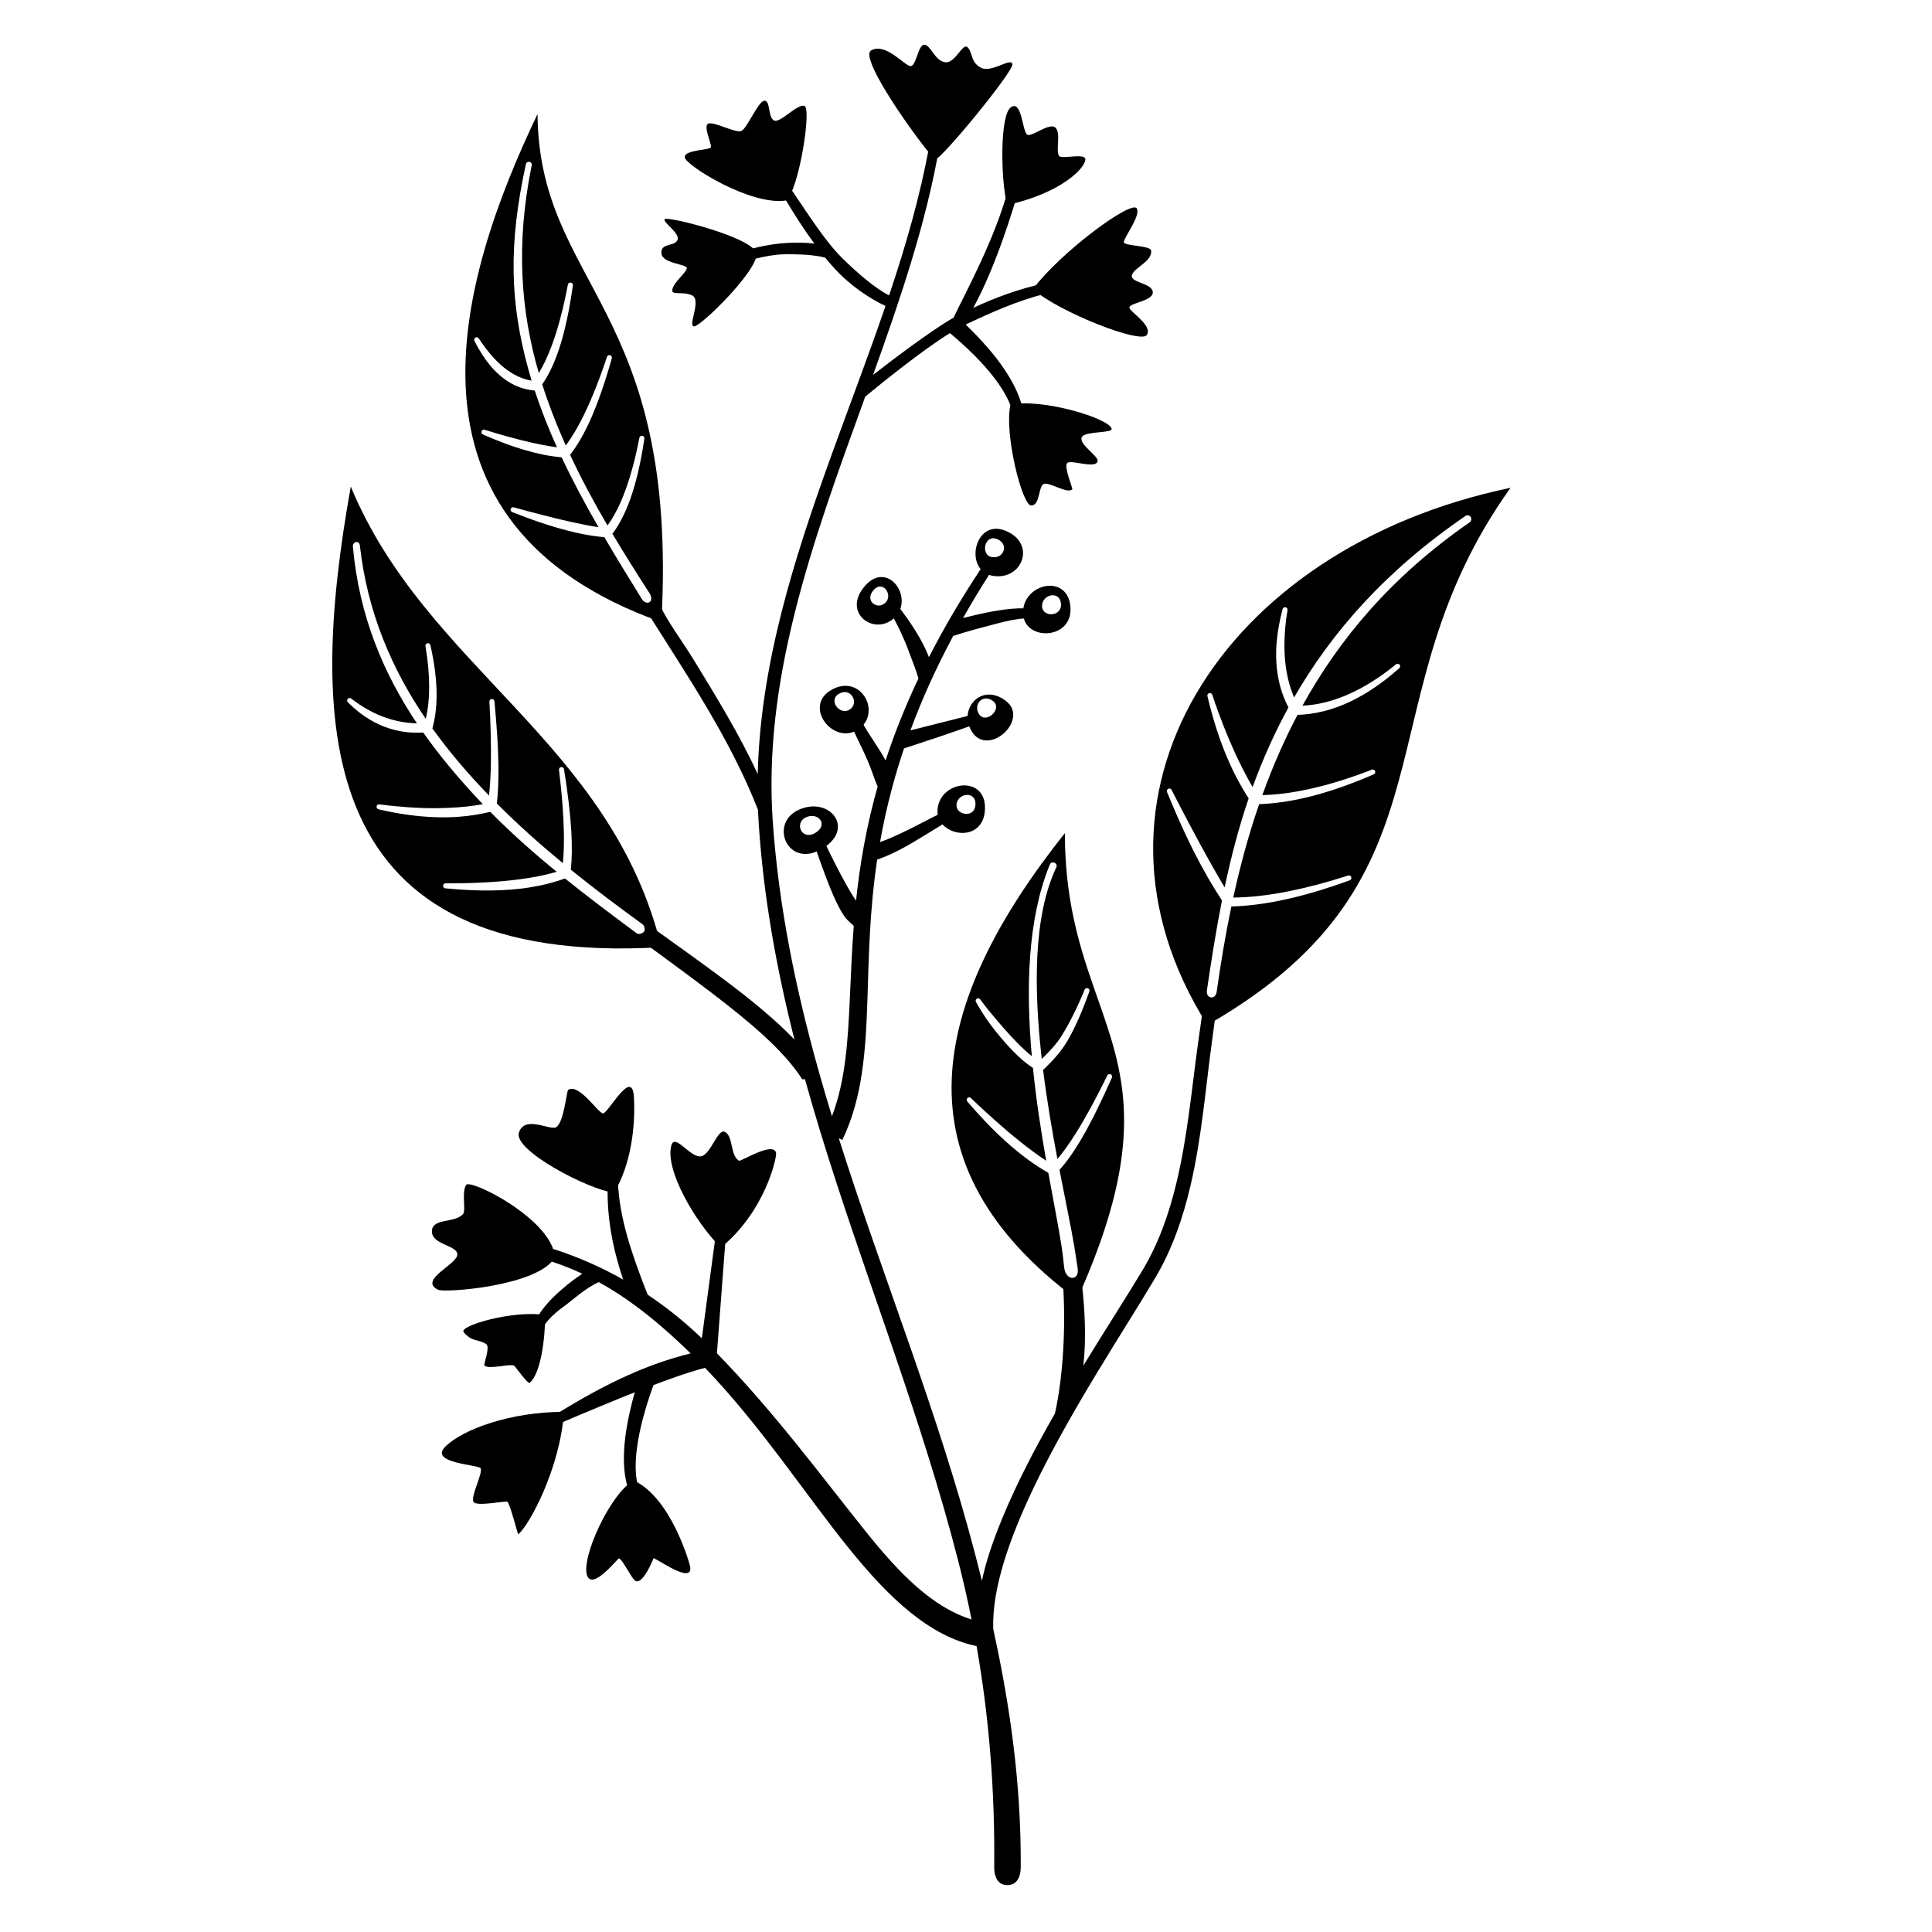 <?xml version="1.0" encoding="UTF-8"?>
<!-- Uploaded to: SVG Repo, www.svgrepo.com, Generator: SVG Repo Mixer Tools -->
<svg fill="#000000" width="800px" height="800px" version="1.1" viewBox="144 144 512 512" xmlns="http://www.w3.org/2000/svg">
 <g>
  <path d="m426.2 364.79c0 20.148 5.027 33.316 9.395 45.812l0.664 1.914c6.481 18.824 10.77 36.84-6.848 75.895-48.363-35.887-39.082-78.535-3.211-123.62zm-4.082 8.57c-5.852 14.41-6.242 32.887-4.676 50.523-3.824-2.973-8.754-8.93-9.883-10.25-1.277-1.496-2.547-3.066-3.766-4.766-0.199-0.312-0.613-0.402-0.926-0.203-0.309 0.199-0.402 0.617-0.203 0.926 1.062 1.863 2.16 3.621 3.336 5.262 1.152 1.609 6.738 9.02 11.738 12.145 0.883 8.68 2.199 17.086 3.516 24.617-1.09-0.715-2.203-1.496-3.344-2.336-1.18-0.871-2.387-1.801-3.633-2.793-2.106-1.676-4.293-3.535-6.578-5.578-2.047-1.824-4.18-3.766-6.363-5.891-0.254-0.27-0.68-0.281-0.949-0.027-0.27 0.254-0.281 0.68-0.027 0.945 1.668 1.922 3.285 3.734 4.898 5.414 1.777 1.855 3.523 3.559 5.246 5.113 1.93 1.742 3.828 3.301 5.68 4.668 1.93 1.43 3.82 2.644 5.637 3.688 1.395 7.738 2.723 14.391 3.469 19.23 0.281 1.836 0.523 3.758 0.715 5.746 0.367 3.738 4.07 3.754 3.598 0.398-0.289-2.027-0.609-4.074-0.953-6.144-0.816-4.863-2.305-11.863-3.879-20.039 1.863-2.008 3.906-4.891 6.09-8.664 2.406-4.16 5-9.414 7.801-15.758 0.156-0.336 0.012-0.734-0.324-0.891-0.336-0.156-0.734-0.012-0.891 0.324-3.016 6.164-5.797 11.25-8.324 15.277-1.758 2.805-3.387 5.086-4.898 6.832-1.371-7.266-2.758-15.328-3.793-23.578 1.969-1.875 4.75-4.707 6.586-7.934 1.98-3.481 3.859-7.766 5.668-12.848 0.129-0.348-0.043-0.734-0.391-0.867-0.344-0.129-0.73 0.043-0.863 0.387-2.004 4.887-4.059 8.977-6.141 12.297-1.445 2.305-3.574 4.453-5.211 6.043-2.125-18.625-2.25-37.824 3.828-50.699 0.246-0.527 0.152-1.074-0.547-1.316-0.699-0.246-0.996 0.141-1.242 0.746z"/>
  <path d="m286.45 174.23c0.395 45.746 37.496 50.805 32.824 134.64-73.164-26.008-53.918-90.539-32.824-134.64zm-3.078 13.25c-4.738 21.668-4.129 36.816 0.559 54.07 0.305 1.113 0.621 2.227 0.957 3.332l0.422 0.066c-1.336-0.176-2.625-0.562-3.883-1.129-1.391-0.629-2.738-1.473-4.047-2.559-0.961-0.793-1.902-1.707-2.828-2.742-1.242-1.391-2.465-2.977-3.644-4.809-0.188-0.32-0.594-0.43-0.918-0.246-0.32 0.188-0.43 0.594-0.246 0.918 1.266 2.473 2.613 4.606 4.082 6.383 1.176 1.426 2.426 2.617 3.731 3.59 1.227 0.922 2.516 1.637 3.844 2.16 1.391 0.547 2.836 0.863 4.32 0.988 1.668 5.109 3.66 10.117 5.887 15.047-0.629-0.09-1.277-0.191-1.941-0.305-1.383-0.234-2.82-0.52-4.32-0.844-2.035-0.449-4.184-0.988-6.449-1.609-2.043-0.562-4.184-1.172-6.41-1.891-0.348-0.129-0.738 0.047-0.867 0.391-0.129 0.348 0.047 0.738 0.391 0.867 2.176 0.941 4.262 1.801 6.281 2.539 1.477 0.535 2.91 1.008 4.301 1.422 1.922 0.57 3.762 1.039 5.519 1.391 1.648 0.328 3.227 0.551 4.731 0.699 2.957 6.285 6.277 12.441 9.77 18.504-1.105-0.164-2.281-0.375-3.527-0.617-1.258-0.246-2.586-0.527-3.984-0.836-2.297-0.512-4.781-1.121-7.465-1.816-2.332-0.602-4.82-1.242-7.449-1.992-0.352-0.117-0.73 0.07-0.848 0.422-0.117 0.352 0.07 0.73 0.422 0.848 2.57 0.996 4.988 1.914 7.293 2.688 2.668 0.902 5.16 1.637 7.473 2.234 1.426 0.367 2.785 0.676 4.074 0.922 2.023 0.398 3.879 0.648 5.555 0.797 3.273 5.59 6.676 11.105 10.055 16.574 0.156 0.25 1.125 1.191 1.977 0.594 0.852-0.594 0.105-2.062 0-2.223-3.394-5.277-6.719-10.527-9.891-15.852l-0.406 0.531c1.977-2.481 3.723-5.746 5.172-9.824 1.547-4.363 2.773-9.664 3.695-15.898 0.062-0.363-0.188-0.711-0.547-0.773-0.367-0.062-0.715 0.184-0.773 0.551-1.168 6.062-2.606 11.188-4.285 15.398-1.246 3.121-2.625 5.727-4.16 7.809-3.559-6.078-6.902-12.266-9.91-18.707l-0.238 0.305c1.98-2.477 3.918-5.769 5.75-9.91 1.938-4.375 3.769-9.703 5.535-15.965 0.109-0.355-0.09-0.73-0.445-0.84-0.355-0.109-0.73 0.094-0.836 0.445-2.016 6.09-4.078 11.238-6.156 15.473-1.566 3.199-3.144 5.863-4.75 7.984-0.199-0.422-0.391-0.852-0.578-1.281-2.148-4.891-4.062-9.832-5.668-14.891 1.668-2.402 3.164-5.5 4.438-9.32 1.527-4.586 2.742-10.219 3.68-16.895 0.062-0.363-0.188-0.711-0.555-0.766-0.363-0.062-0.707 0.184-0.766 0.551-1.227 6.5-2.695 11.957-4.367 16.398-1.031 2.738-2.141 5.082-3.344 7.016-4.742-16.336-6.168-33.969-1.879-55.012 0.223-1.105-1.316-1.309-1.527-0.355z"/>
  <path d="m236.96 272.95c19.945 48.152 68.996 67.629 82.309 122.07-91.57 5.434-93.898-57.262-82.309-122.07zm0.555 15.902c1.66 18.359 8.043 33.508 16.98 46.852-0.871-0.027-1.73-0.094-2.582-0.195-1.785-0.215-3.531-0.602-5.238-1.16-1.691-0.559-3.344-1.27-4.969-2.172-1.559-0.855-3.098-1.852-4.602-3.035-0.277-0.246-0.699-0.219-0.945 0.059-0.246 0.273-0.219 0.699 0.059 0.945 1.434 1.414 2.91 2.66 4.457 3.711 1.664 1.129 3.402 2.039 5.195 2.731 1.855 0.711 3.777 1.184 5.746 1.418 1.48 0.176 2.996 0.207 4.535 0.117 4.469 6.344 9.504 12.293 14.859 18l0.945 0.992-0.164 0.035c-2.07 0.375-4.215 0.629-6.441 0.797-1.91 0.141-3.883 0.219-5.91 0.23-2.391 0.012-4.863-0.074-7.426-0.258-2.406-0.172-4.879-0.398-7.438-0.754-0.363-0.062-0.715 0.18-0.777 0.539-0.066 0.367 0.176 0.715 0.539 0.781 2.559 0.578 5.043 1.062 7.465 1.406 2.613 0.367 5.144 0.59 7.602 0.672 2.106 0.07 4.148 0.035 6.129-0.109 2.941-0.211 5.738-0.672 8.398-1.305 5.59 5.676 11.543 10.93 17.598 15.883-1.637 0.484-3.387 0.898-5.254 1.258-1.59 0.305-3.258 0.555-5.004 0.781-2.945 0.383-6.117 0.652-9.527 0.812-3.023 0.145-6.227 0.242-9.621 0.199-0.371-0.02-0.684 0.266-0.703 0.637s0.266 0.684 0.637 0.703c3.422 0.312 6.66 0.527 9.727 0.562 3.496 0.043 6.758-0.105 9.781-0.438 1.82-0.195 3.551-0.473 5.191-0.805 2.527-0.508 4.844-1.168 6.961-1.941 6.375 5.125 12.832 9.938 19.078 14.578 0.371 0.277 1.539 0.07 1.918-0.57 0.348-0.59-0.059-1.598-0.43-1.867-6.281-4.547-12.695-9.348-19.016-14.473 0.309-2.785 0.359-6.144 0.141-10.074-0.266-4.691-0.918-10.203-1.938-16.543-0.055-0.367-0.395-0.621-0.758-0.57-0.367 0.051-0.621 0.391-0.57 0.758 0.77 6.309 1.188 11.785 1.285 16.434 0.066 3.141-0.02 5.898-0.266 8.273-6-4.949-11.895-10.199-17.496-15.816 0.332-2.809 0.48-6.227 0.418-10.254-0.07-4.754-0.43-10.355-1.055-16.82-0.027-0.367-0.348-0.645-0.719-0.617-0.367 0.027-0.645 0.352-0.617 0.723 0.363 6.426 0.484 11.996 0.387 16.707-0.066 3.09-0.223 5.809-0.488 8.152-0.09-0.094-0.18-0.188-0.266-0.277-5.281-5.477-10.277-11.281-14.746-17.52l-0.035 0.148c0.754-2.676 1.152-5.66 1.156-8.969 0-3.949-0.547-8.355-1.637-13.219-0.07-0.363-0.426-0.598-0.789-0.527-0.363 0.07-0.602 0.426-0.527 0.789 0.664 3.898 0.984 7.488 0.984 10.762 0 3.125-0.297 5.953-0.906 8.496-8.922-13.109-15.453-28.105-17.453-45.883-0.18-1.598-1.977-1.055-1.859 0.23z"/>
  <path d="m544.31 273.27c-40.402 56.5-11.82 103.15-80.348 142.36-38.188-60.324 3.578-126.38 80.348-142.36zm-11.836 7.391c-21.262 14.52-35.582 30.91-45.531 48.176-0.441-1.035-0.82-2.113-1.148-3.219-0.598-2.043-1.008-4.195-1.219-6.481-0.16-1.711-0.219-3.488-0.168-5.34 0.066-2.555 0.309-5.242 0.797-8.066 0.078-0.363-0.156-0.723-0.516-0.801-0.363-0.078-0.719 0.156-0.797 0.516-0.742 2.867-1.266 5.602-1.52 8.227-0.188 1.945-0.23 3.824-0.137 5.633 0.129 2.469 0.512 4.812 1.148 7.012 0.52 1.816 1.223 3.531 2.074 5.156-1.812 3.312-3.477 6.66-5.004 10.031-1.664 3.68-3.156 7.375-4.496 11.082-0.703-1.207-1.387-2.461-2.062-3.754-1.117-2.129-2.199-4.363-3.234-6.711-0.789-1.777-1.562-3.613-2.312-5.516-1.066-2.699-2.106-5.508-3.07-8.469-0.102-0.359-0.473-0.566-0.824-0.465-0.359 0.102-0.566 0.473-0.465 0.828 0.738 3.066 1.535 6 2.434 8.793 0.641 1.988 1.332 3.898 2.066 5.742 0.98 2.445 2.035 4.769 3.172 6.961 1.02 1.965 2.113 3.82 3.25 5.582-2.668 7.832-4.707 15.707-6.371 23.582-0.469-0.785-0.941-1.59-1.426-2.418-1.062-1.82-2.144-3.746-3.269-5.766-1.52-2.734-3.102-5.656-4.742-8.762-1.48-2.809-3.035-5.746-4.602-8.867-0.152-0.332-0.551-0.48-0.887-0.328-0.336 0.152-0.484 0.551-0.332 0.891 1.105 2.676 2.184 5.242 3.277 7.691 1.195 2.664 2.383 5.188 3.578 7.57 1.324 2.633 2.648 5.098 3.969 7.391 1.25 2.172 2.504 4.188 3.731 6.059-1.586 7.965-2.824 15.922-3.992 23.828-0.324 2.195 2.269 2.621 2.578 0.445 1.066-7.5 2.316-15.078 3.906-22.676l-0.785 0.023c4.953-0.07 10.426-0.781 16.41-2.172 4.898-1.141 10.141-2.738 15.734-4.777 0.352-0.121 0.535-0.5 0.414-0.852-0.117-0.352-0.5-0.535-0.852-0.414-5.594 1.816-10.828 3.191-15.703 4.164-5.34 1.066-10.242 1.629-14.715 1.668 1.801-8.266 4.019-16.539 6.856-24.75l-1.105 0.031c4.949-0.074 10.348-0.875 16.18-2.457 4.797-1.305 9.891-3.133 15.285-5.473 0.344-0.141 0.508-0.535 0.367-0.875-0.141-0.344-0.535-0.504-0.879-0.363-5.394 2.106-10.48 3.703-15.254 4.828-4.922 1.164-9.504 1.809-13.746 1.914 1.434-3.992 3.023-7.973 4.785-11.926 1.395-3.125 2.898-6.238 4.535-9.34l-0.566 0.02c4.965-0.078 9.965-1.301 14.965-3.742 4.184-2.039 8.371-4.926 12.566-8.645 0.281-0.242 0.316-0.664 0.078-0.945-0.242-0.285-0.664-0.316-0.945-0.078-4.219 3.445-8.395 6.066-12.52 7.902-4.133 1.836-8.219 2.859-12.266 3.055 9.574-17.371 23.363-34.113 44.422-48.672 0.285-0.195 0.434-0.891 0.191-1.297-0.277-0.457-0.984-0.609-1.309-0.387z"/>
  <path d="m321.92 447.53c-1.793 6.477 6.359 20.371 13.105 27.105 11.859-9.684 14.891-24.062 14.648-25.117-0.742-3.148-9.367 2.387-9.848 2.086-2.32-1.438-1.496-6.281-3.586-7.578-2.031-1.258-3.738 5.769-6.363 6.383-2.84 0.672-7.019-6.25-7.957-2.879z"/>
  <path d="m306.7 460.09c4.496-7.293 5.762-17.629 5.285-25.449-0.477-7.82-6.867 4.539-8.199 4.414-1.332-0.121-6.316-8.023-9.203-6.242-0.445 0.273-1.152 9.148-3.375 9.984-1.723 0.652-8.312-3.269-9.703 1.422-1.391 4.695 18.418 15.031 25.195 15.871z"/>
  <path d="m260.09 485.8c1.754 0.855 26.637-0.941 30.98-8.602-0.707-10.051-22.465-20.91-23.543-19.176-1.289 2.078 0.074 6.773-0.848 7.758-2.309 2.461-8.219 0.941-8.219 4.562s6.969 3.621 6.727 6.234c-0.238 2.609-10.332 6.66-5.098 9.223z"/>
  <path d="m288.48 492.53c0 6.094-1.148 15.484-4.121 17.941-0.477 0.395-3.934-4.535-4.164-4.602-1.531-0.465-6.629 1.125-7.828 0-0.27-0.254 1.66-4.996 0.441-5.719-2.25-1.34-3.758-0.492-5.93-3.117-1.387-1.68 13.316-5.949 21.602-4.504z"/>
  <path d="m262.02 527.37c4.644-4.606 17.289-9.215 31.441-9.215-1.031 14.996-9.176 30.027-12.121 32.461-0.117 0.098-2.109-7.898-2.859-8.609-0.395-0.371-8.277 1.348-9 0-0.797-1.473 2.402-7.281 1.922-8.855-0.312-1.031-13.906-1.297-9.383-5.781z"/>
  <path d="m299.62 561.61c-1.809-4.496 6.07-21.805 12.297-25.27 9.852 4.477 14.789 21.766 14.973 22.809 0.891 5.141-9.562-2.672-9.715-2.168-0.098 0.32-2.914 7.297-4.887 5.906-0.926-0.648-3.336-5.641-4.238-5.906-0.316-0.098-6.875 8.492-8.43 4.629z"/>
  <path d="m320.12 202.09c0.41-0.953 23.535 4.805 24.309 9.043 0.773 4.234-14.734 19.441-16.496 19.367-1.762-0.078 2.121-7.102-0.586-8.258-2.703-1.16-5.598 0.227-5.152-1.629 0.445-1.855 3.516-4.25 3.812-5.469 0.301-1.219-6.492-1.172-6.723-4.012-0.23-2.844 3.473-1.723 4.25-3.523 0.773-1.805-3.824-4.566-3.414-5.519z"/>
  <path d="m325.45 185.65c0 2.016 17.664 13.102 27.039 11.453 3.324-3.504 6.648-24.449 4.68-25.047-1.965-0.598-6.609 4.91-8.16 3.812-1.551-1.094-0.805-5.215-2.434-5.172-1.625 0.047-4.641 7.484-6.148 8.031-1.504 0.551-6.742-2.332-8.543-2.023-1.801 0.309 0.773 5.453 0.516 6.297-0.258 0.848-6.949 0.637-6.949 2.648z"/>
  <path d="m391.86 186.2c1.312 0.395 20.77-23.273 20.441-25.195-0.324-1.918-5.551 2.441-8.355 0.941-2.801-1.5-2.113-3.918-3.477-5.371-1.367-1.453-3.227 4.281-5.988 3.922-2.758-0.355-3.867-4.644-5.543-4.644-1.68 0-2.102 5.82-3.691 5.664s-6.481-6.25-10.352-4.184c-3.867 2.066 15.656 28.469 16.965 28.867z"/>
  <path d="m411.89 172.44c-2.953 2.078-2.707 19.105-1.004 25.902 14.469-3.227 20.801-9.879 20.738-12.141-0.043-1.758-6.445 0.125-7-0.918-0.902-1.68 0.66-6.152-0.98-7.504-1.645-1.352-6.332 2.672-7.414 1.906-1.383-0.98-1.383-9.324-4.34-7.246z"/>
  <path d="m417.72 220.63c7.176 6.227 28.59 14.535 30.188 12.16 1.594-2.371-3.824-5.707-4.559-7.09-0.738-1.379 6.324-1.816 6.152-4.285s-6.141-2.469-5.516-4.527c0.621-2.059 5.344-3.535 5.09-6.473-0.121-1.379-7.297-1.211-7.25-2.242 0.074-1.398 4.504-6.93 3.438-8.922-1.289-2.406-20.203 11.555-27.543 21.379z"/>
  <path d="m438.59 257.61c-0.652-2.762-18.492-8.145-26.809-6.352-1.727 7.555 3.09 26.699 5.488 26.699 2.402 0 1.871-4.941 3.277-5.676 1.406-0.73 6.332 2.738 7.617 1.383 0.207-0.219-2.277-5.902-1.367-6.941 0.91-1.039 7.449 1.629 8.082-0.449 0.422-1.395-5.414-4.703-4.102-6.555 1.062-1.492 8.098-0.883 7.812-2.109z"/>
  <path d="m355.79 358.55c8.16-3.574 15.035 5.133 5.984 10.438-9.051 5.309-14.145-6.859-5.984-10.438zm1.852 2.019c-3.262 1.43-1.227 6.297 2.394 4.172 3.621-2.121 0.871-5.606-2.394-4.172z"/>
  <path d="m364.5 326.73c7.875-4.262 13.348 6.492 6.797 10.66-6.547 4.168-14.672-6.398-6.797-10.66zm1.941 1.066c-3.152 1.703 0.098 5.93 2.719 4.262 2.617-1.664 0.43-5.969-2.719-4.262z"/>
  <path d="m392.44 359.1c0-8.176 12.902-10.055 12.59-0.719-0.32 9.484-12.59 7.176-12.59 0.719zm5.039-1.656c0 2.582 4.906 3.504 5.035-0.289 0.125-3.734-5.035-2.981-5.035 0.289z"/>
  <path d="m410.57 329.75c6.457 4.949-4.836 15.273-9.141 7.934-3.473-5.914 2.684-12.883 9.141-7.934zm-3.398 0.051c-2.691-2.062-5.254 0.84-3.809 3.305 1.793 3.059 6.5-1.246 3.809-3.305z"/>
  <path d="m373.11 299.4c6.086-7.184 13.262 2.992 8.055 8.188-5.207 5.195-14.145-1.004-8.055-8.188zm2.34 1.031c-2.434 2.871 1.141 5.352 3.223 3.273s-0.789-6.148-3.223-3.273z"/>
  <path d="m407.12 296.61c-7.824-1.281-4.973-15.332 3.328-11.965 8.297 3.371 4.496 13.242-3.328 11.965zm-0.242-4.973c3.133 0.512 4.652-3.438 1.332-4.785-3.32-1.344-4.461 4.273-1.332 4.785z"/>
  <path d="m415.11 306.32c0-7.719 11.84-10.418 12.566-1.5 0.723 8.918-12.566 9.219-12.566 1.5zm5.039-1.734c0 3.09 5.316 2.969 5.023-0.598-0.289-3.57-5.023-2.488-5.023 0.598z"/>
  <path d="m391.57 181.51 0.242 0.02c0.727 0.129 1.215 0.824 1.086 1.555-3.477 20.051-10.273 40.078-17.523 60.262 4.637-3.598 15.414-11.816 21.312-15.152 3.316-6.902 10.742-20.43 14.43-33.762 0.238-0.695 1.004-1.07 1.699-0.828 0.703 0.242 1.074 1.004 0.832 1.703-0.812 3.066-5.68 19.316-11.73 30.277 5.766-2.684 12.293-5.129 18.773-6.438 0.723-0.164 1.441 0.293 1.605 1.016 0.164 0.719-0.289 1.438-1.008 1.602-7.719 1.949-14.453 4.953-22.102 8.59l0.734-0.348c4.387 4.25 7.848 8.25 10.371 12.031 2.719 4.078 4.371 7.883 4.973 11.414 0.152 0.723-0.316 1.434-1.039 1.582-0.727 0.152-1.438-0.316-1.586-1.039-0.758-3.133-2.519-6.418-5.199-9.922-2.957-3.871-7.051-7.961-12.285-12.289l0.586 0.488c-7.328 4.527-18.211 13.34-22.445 16.832-6.953 19.207-14.07 38.57-18.906 58.234-4.414 17.938-6.91 36.129-5.578 54.699 1.617 22.562 6.086 44.094 11.965 65.156l0.055 0.078-0.027 0.02c1.168 4.188 2.394 8.355 3.668 12.512 3.613-9.445 4.234-19.875 4.769-31.781 0.266-5.852 0.504-12.055 1.012-18.66-0.957-0.836-1.973-1.809-2.394-2.398-0.738-1.043-1.582-2.535-2.496-4.508-1.609-3.481-3.488-8.48-5.695-15.027-0.277-0.688 0.055-1.469 0.742-1.746 0.684-0.273 1.469 0.059 1.746 0.746 2.352 4.973 4.402 8.949 6.109 12.012 0.977 1.75 1.844 3.164 2.594 4.262 1-9.516 2.719-19.836 5.961-31.113l-0.238 0.852c-0.582-1.336-1.145-2.902-1.422-3.719-1.477-4.348-4.269-9.332-5.363-12.117-0.98-2.492 1.73-3.727 2.789-1.098 1.164 2.516 4.109 6.269 6.106 10.02 2.254-6.887 5.098-14.121 8.707-21.734-0.578-2.117-1.719-4.848-2.43-6.832-1.129-3.137-2.695-6.617-4.852-10.445-0.41-0.621-0.234-1.449 0.383-1.855 0.617-0.41 1.449-0.234 1.859 0.383 2.801 3.695 4.992 7.086 6.555 10.238 0.488 0.98 0.906 1.941 1.266 2.875 3.824-7.492 8.395-15.34 13.855-23.566 0.402-0.621 1.234-0.797 1.852-0.391 0.625 0.402 0.797 1.234 0.395 1.855-2.559 4.004-4.91 7.918-7.07 11.738 3.027-0.781 5.715-1.387 8.074-1.805 3.309-0.594 5.973-0.84 7.996-0.773 0.738-0.012 1.348 0.582 1.359 1.32 0.008 0.742-0.582 1.352-1.324 1.359-1.871 0.113-4.293 0.605-7.301 1.398-2.781 0.734-7.418 1.906-11.406 3.231-4.719 8.82-8.422 17.148-11.336 25.027l15.723-3.957c0.707-0.219 1.457 0.184 1.672 0.891 0.219 0.707-0.184 1.457-0.891 1.672-1.852 0.66-4.863 1.73-9.078 3.156-2.586 0.871-5.621 1.863-9.105 3.016-0.004 0-0.008 0.004-0.012 0.004-1.188 3.516-2.223 6.938-3.121 10.273-1.363 5.047-2.418 9.895-3.242 14.559 1.746-0.621 3.465-1.363 5.168-2.16 4.102-1.922 8.105-4.156 12.066-6.035 0.652-0.34 1.465-0.086 1.809 0.57 0.34 0.656 0.086 1.469-0.57 1.809-4.473 2.551-8.945 5.644-13.66 8.055-2.121 1.078-4.289 2.004-6.512 2.723l0.941-0.32c-2.027 13.598-2.211 25.598-2.562 36.402-0.465 14.402-1.293 26.734-6.672 37.883l-0.945-0.461c11.594 36.68 26.262 72.441 36.18 110.39 0.598 2.293 1.184 4.59 1.758 6.894 1.055-5.117 2.898-10.48 5.441-16.672 3.754-9.113 8.699-18.574 13.91-27.668 2.227-10.027 2.879-23.027 2.137-34.555-0.043-0.688 4.781-1.723 4.844-1.215 0.98 8 1.34 15.676 0.559 23.07 5.941-9.715 11.641-18.523 15.758-25.406 4.242-7.102 6.988-14.996 8.93-23.137 3.012-12.598 4.121-25.777 5.793-37.594 0.363-2.582 0.73-5.184 1.102-7.797 0.098-0.672 3.566 0.078 3.488 0.68-0.352 2.551-0.695 5.09-1.035 7.609-1.621 11.938-2.68 25.242-5.652 37.973-1.992 8.535-4.84 16.812-9.242 24.273-8.066 13.648-22.344 34.902-32.277 55.684-6.449 13.5-11.113 26.77-10.762 37.52 4.434 20.188 7.43 41.031 7.289 63.184-0.008 1.059-0.211 4.703-3.547 4.703-3.332 0-3.488-3.703-3.481-4.703 0.203-20.523-1.367-39.871-4.672-58.637-12.492-2.594-23.18-12.707-33.875-25.953-11.625-14.398-23.379-32.496-38.09-47.789-4.969 1.316-9.781 3.086-14.602 4.926l0.938-0.355c-2.234 6.195-3.664 11.594-4.312 16.215-0.605 4.312-0.547 7.914 0.289 10.816 0.223 0.707-0.164 1.461-0.871 1.688-0.703 0.227-1.461-0.164-1.684-0.867-1.125-3.176-1.512-7.18-1.102-12.012 0.344-4.047 1.258-8.684 2.719-13.922l-3.809 1.523-3.922 1.609c-3.91 1.633-7.84 3.231-11.77 4.957-0.66 0.336-1.469 0.078-1.809-0.582-0.34-0.656-0.078-1.465 0.582-1.805 3.094-1.855 6.148-3.703 9.277-5.41 3.18-1.738 6.394-3.352 9.66-4.82 2.648-1.191 5.336-2.269 8.055-3.231 2.812-0.988 5.664-1.836 8.547-2.566-7.34-7.148-15.27-13.875-24.363-18.887-3.766 1.766-7.051 4.871-8.805 6.129-2.363 1.699-4.168 3.309-5.356 4.957-0.387 0.629-1.215 0.82-1.844 0.43-0.629-0.387-0.824-1.215-0.434-1.844 1.078-2.047 2.816-4.188 5.227-6.457 1.824-1.715 4.023-3.492 6.652-5.297 0.066-0.047 0.137-0.094 0.203-0.137-2.555-1.203-5.203-2.266-7.953-3.16-0.191-0.062-1.762-0.57-1.383-2.16 0.383-1.59 1.836-1.191 2.098-1.105 6.387 2.094 12.418 4.777 18.078 7.977-1.195-3.547-2.141-6.984-2.809-10.328-1.082-5.41-1.48-10.531-1.262-15.383 0-0.742 0.602-1.34 1.344-1.34 0.738 0 1.34 0.598 1.34 1.34 0.207 4.606 1.086 9.395 2.512 14.434 1.062 3.773 3.387 10.465 5.398 15.309 5.121 3.418 9.902 7.285 14.328 11.527l3.684-27.492c0.078-0.734 0.738-1.27 1.473-1.191 0.738 0.078 1.273 0.738 1.195 1.473l-2.359 31.191c15.023 15.379 27.566 32.387 39.316 47.074 9.109 11.387 17.777 20.219 28.164 23.461-1.07-5.356-2.289-10.664-3.644-15.949-4.781-18.594-10.684-36.676-16.797-54.602l-2.047-5.973c-0.684-1.988-1.367-3.977-2.051-5.961l-2.055-5.957c-6.258-18.152-12.426-36.266-17.551-54.715-0.223-0.008-0.469-0.012-0.734-0.012-4.746-7.441-13.438-14.824-23.949-22.852-5.438-4.152-11.359-8.461-17.504-13.004-0.305-0.223 1.445-4.555 1.695-4.371 6.578 4.738 12.914 9.227 18.699 13.551 7.445 5.57 13.98 10.91 19.004 16.164-4.688-18.535-8.156-37.477-9.469-57.188-0.082-1.23-0.148-2.461-0.195-3.688-7.277-18.734-19.047-36.004-29.496-52.621l3.102-2.453c2.059 4.762 6.148 10.062 9.359 15.316 6.012 9.832 12.086 19.711 16.969 30.285 0.336-14.406 2.707-28.602 6.242-42.633 6.961-27.617 18.449-54.605 27.621-81.426-4.07-1.898-9.422-5.391-13.676-10.117-0.766-0.848-1.531-1.746-2.305-2.688-2.949-0.785-6.695-0.891-10.02-0.91-3.902-0.023-7.719 0.969-10.953 1.836-0.707 0.219-1.461-0.176-1.68-0.883s0.18-1.457 0.883-1.676c3.398-1.195 7.562-2.023 11.75-2.277 2.426-0.145 4.852-0.09 7.144 0.184-2.746-3.727-5.543-8.051-8.406-12.957-0.395-0.629-0.207-1.457 0.418-1.852s1.453-0.207 1.848 0.422c5.074 7.461 9.07 13.828 13.59 18.293 3.805 3.758 8.711 8.008 12.359 9.82 4.441-13.238 8.262-26.438 10.637-39.656 0.129-0.727 0.828-1.215 1.555-1.086z"/>
 </g>
</svg>
